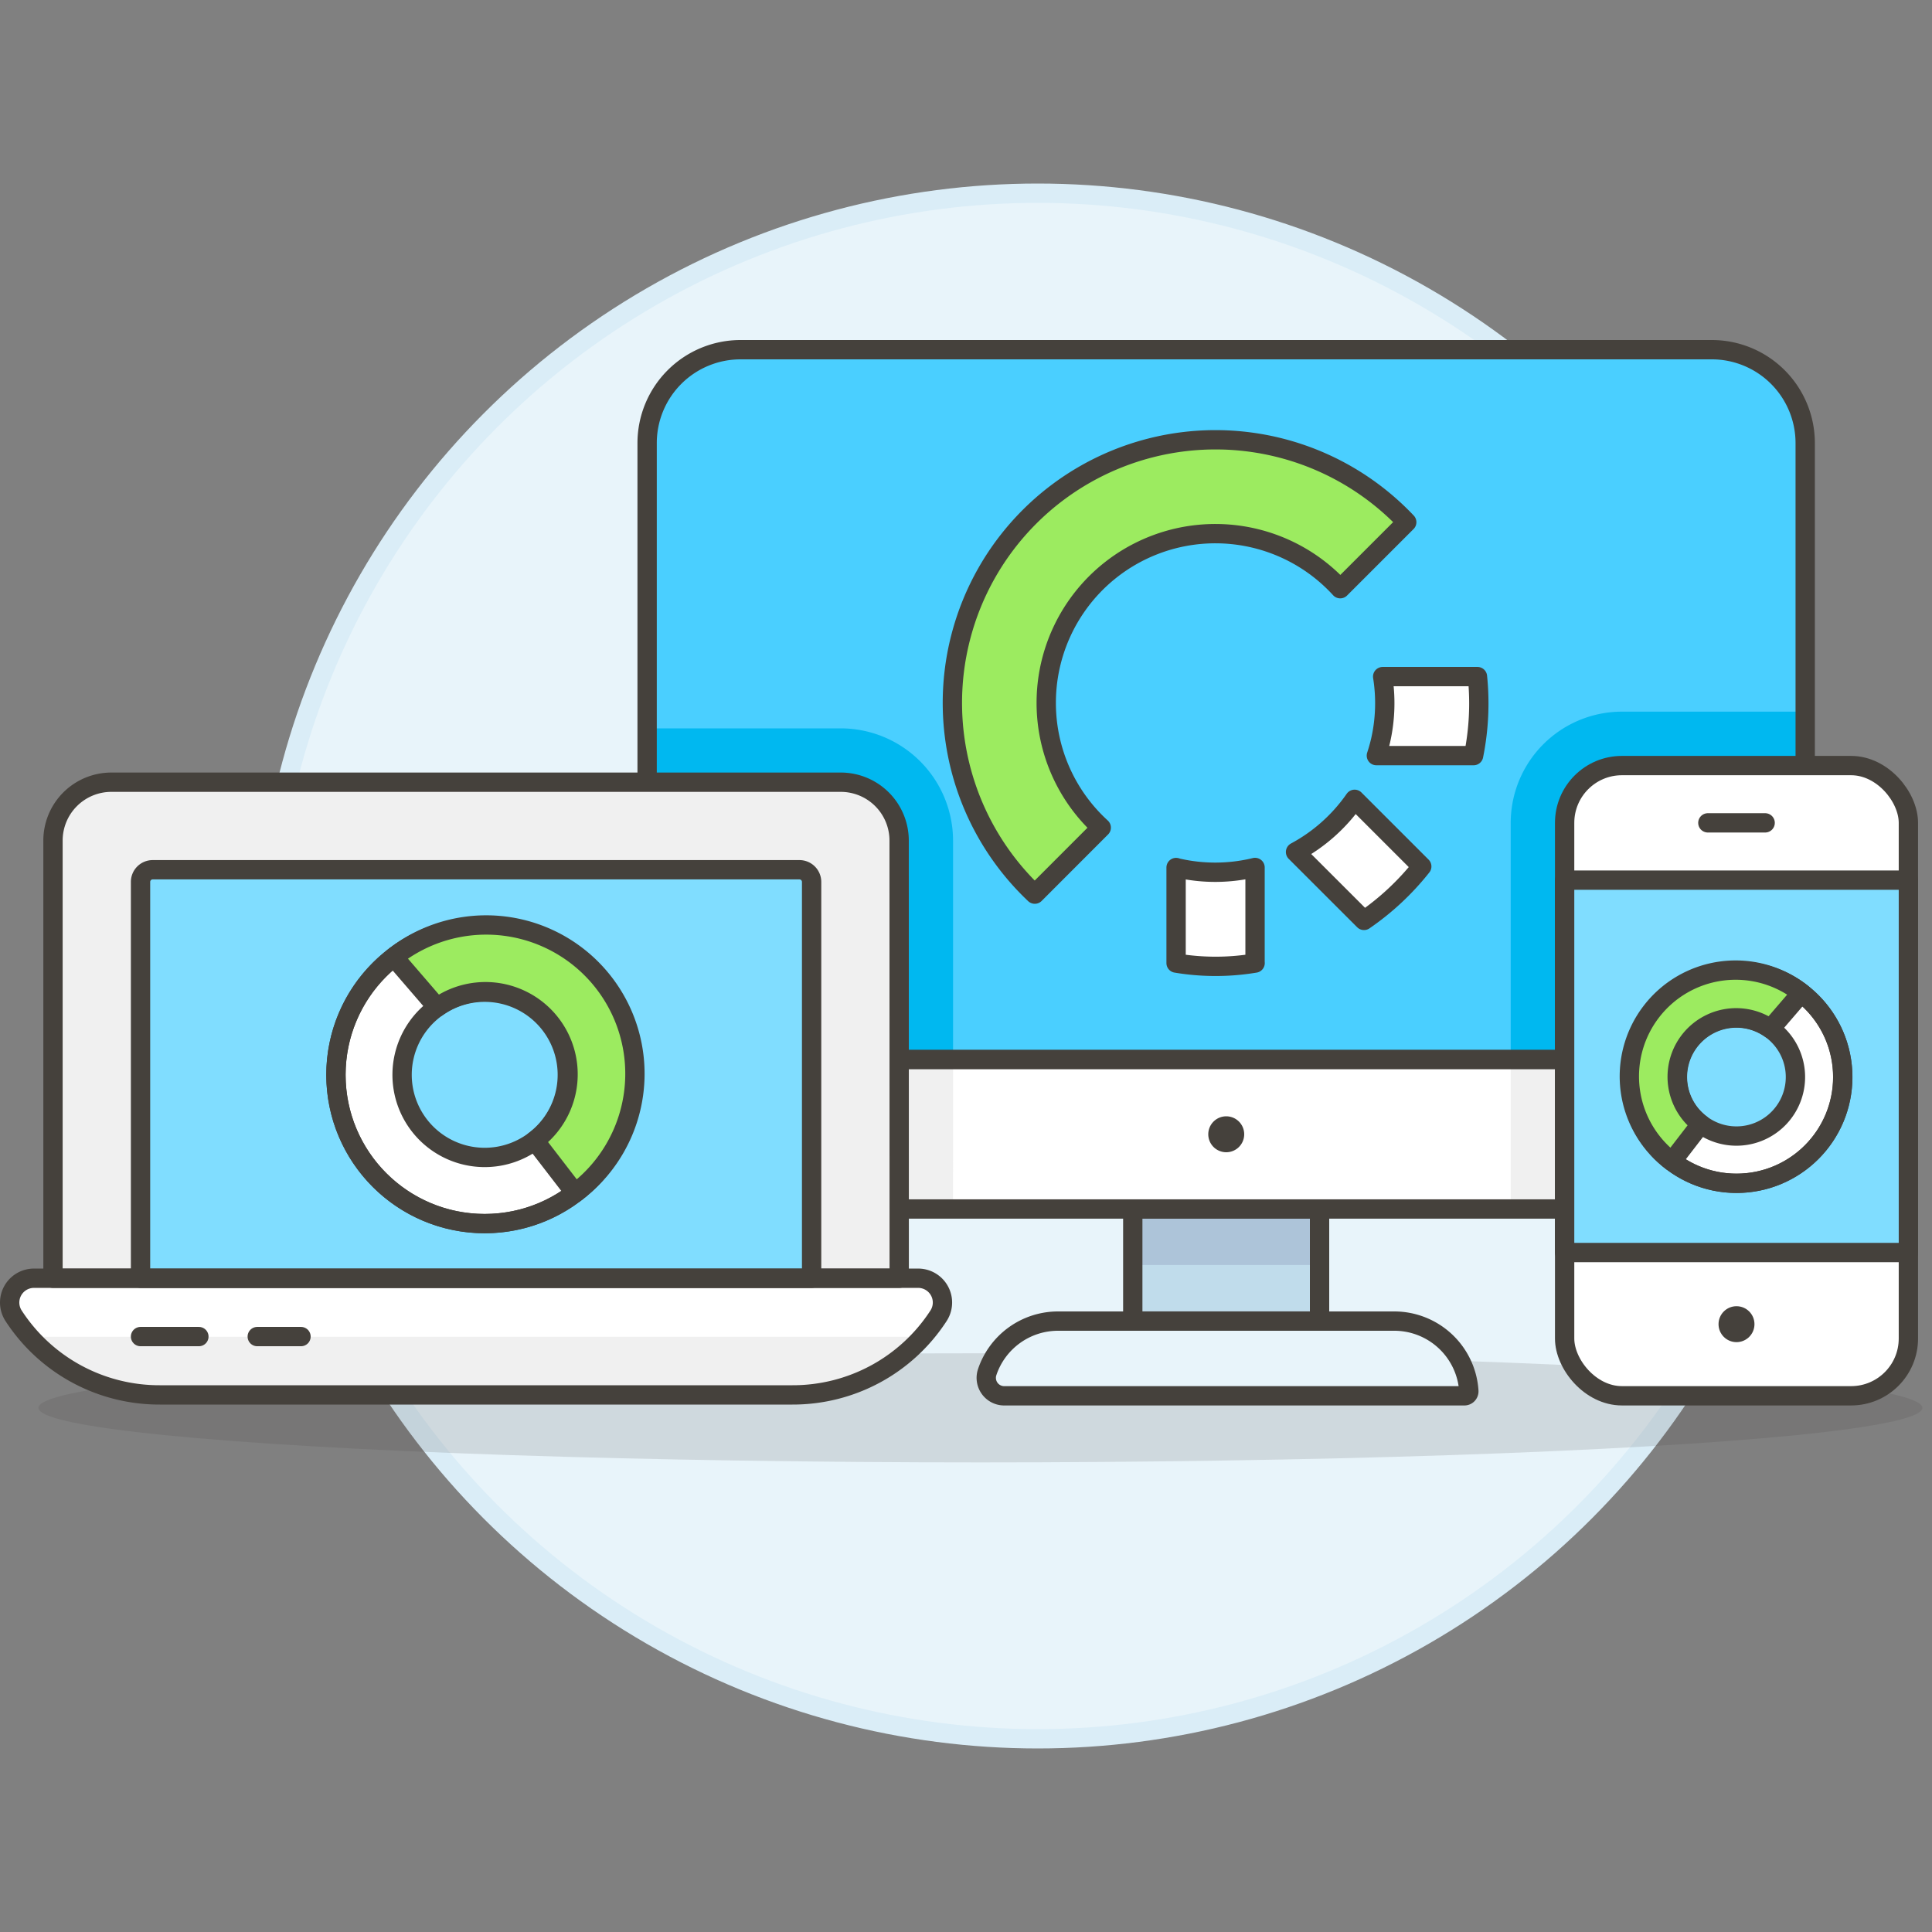 <svg xmlns="http://www.w3.org/2000/svg" viewBox="0 0 100 100"><rect x="0" y="0" width="100" height="100" fill="#808080" stroke="none"/><g class="nc-icon-wrapper"><defs/><circle class="a" cx="53.712" cy="50" r="40" fill="#e8f4fa" stroke-miterlimit="10" stroke="#daedf7"/><ellipse class="b" cx="50.746" cy="72.869" rx="48.754" ry="2.824" fill="#45413c" opacity="0.15"/><path class="c" d="M58.632 62.577H68.3v5.801h-9.668z" style="" fill="#c0dceb"/><path class="d" d="M58.632 62.577H68.3v2.9h-9.668z" style="" fill="#adc4d9"/><path class="e" d="M58.632 62.577H68.3v5.801h-9.668z" fill="none" stroke="#45413c" stroke-linecap="round" stroke-linejoin="round"/><path class="f" d="M76.027 72a.234.234 0 0 1-.063.174.231.231 0 0 1-.169.073H51.978a.93.93 0 0 1-.882-1.224 3.868 3.868 0 0 1 3.669-2.643h17.4A3.868 3.868 0 0 1 76.027 72z" fill="#e8f4fa" stroke-miterlimit="10" stroke="#45413c"/><path class="g" d="M88.6 18.1H38.329a4.835 4.835 0 0 0-4.834 4.834v31.909h59.942V22.938A4.834 4.834 0 0 0 88.6 18.1z" style="" fill="#4acfff"/><path class="h" d="M93.437 54.843V36.835H83.95a5.762 5.762 0 0 0-5.756 5.756v12.252z" style="" fill="#00b8f0"/><path class="h" d="M49.33 43.508a5.818 5.818 0 0 0-5.811-5.808H33.495v17.143H49.33z" style="" fill="#00b8f0"/><path class="e" d="M88.6 18.1H38.329a4.835 4.835 0 0 0-4.834 4.834v31.909h59.942V22.938A4.834 4.834 0 0 0 88.6 18.1z" fill="none" stroke="#45413c" stroke-linecap="round" stroke-linejoin="round"/><path class="i" d="M88.6 62.577a4.834 4.834 0 0 0 4.834-4.834v-2.9H33.495v2.9a4.834 4.834 0 0 0 4.834 4.834z" style="" fill="#fff"/><path class="j" d="M78.194 62.577H88.6a4.834 4.834 0 0 0 4.834-4.834v-2.9h-15.24z" style="" fill="#f0f0f0"/><path class="j" d="M49.33 54.843H33.495v2.9a4.834 4.834 0 0 0 4.834 4.834h11z" style="" fill="#f0f0f0"/><path class="e" d="M88.6 62.577a4.834 4.834 0 0 0 4.834-4.834v-2.9H33.495v2.9a4.834 4.834 0 0 0 4.834 4.834z" fill="none" stroke="#45413c" stroke-linecap="round" stroke-linejoin="round"/><path class="k" d="M64.4 58.71a.93.93 0 1 1-.93-.93.93.93 0 0 1 .93.93z" style="" fill="#45413c"/><rect class="i" x="80.985" y="39.626" width="17.793" height="32.62" rx="2.965" style="" fill="#fff"/><rect class="e" x="80.985" y="39.626" width="17.793" height="32.62" rx="2.965" fill="none" stroke="#45413c" stroke-linecap="round" stroke-linejoin="round"/><path class="l" d="M80.985 45.556h17.793v19.275H80.985z" style="" fill="#80ddff"/><path class="e" d="M80.985 45.556h17.793v19.275H80.985z" fill="none" stroke="#45413c" stroke-linecap="round" stroke-linejoin="round"/><path class="e" d="M88.398 42.591h2.966" fill="none" stroke="#45413c" stroke-linecap="round" stroke-linejoin="round"/><circle class="k" cx="89.881" cy="68.539" r=".93" style="" fill="#45413c"/><path class="m" d="M54.153 36.384a8.754 8.754 0 0 1 15.217-5.913l3.442-3.442A13.618 13.618 0 1 0 53.561 46.28L57 42.838a8.731 8.731 0 0 1-2.847-6.454z" stroke="#45413c" stroke-linecap="round" stroke-linejoin="round" fill="#9ceb60"/><path class="n" d="M70.115 41.373a8.78 8.78 0 0 1-3.058 2.727l3.543 3.54a13.679 13.679 0 0 0 2.99-2.793z" stroke="#45413c" stroke-linecap="round" stroke-linejoin="round" fill="#fff"/><path class="n" d="M64.961 49.845V44.9a8.72 8.72 0 0 1-3.987.032c-.035-.008-.068-.021-.1-.029v4.945a12.385 12.385 0 0 0 4.09 0z" stroke="#45413c" stroke-linecap="round" stroke-linejoin="round" fill="#fff"/><path class="n" d="M71.461 38.325a9.076 9.076 0 0 1-.22.785h5.032a13.63 13.63 0 0 0 .2-4.089h-4.906a8.726 8.726 0 0 1-.106 3.304z" stroke="#45413c" stroke-linecap="round" stroke-linejoin="round" fill="#fff"/><path class="n" d="M84.382 55.748a5.5 5.5 0 1 0 5.5-5.5 5.5 5.5 0 0 0-5.5 5.5zM89.2 52.77a3.054 3.054 0 1 1-2.3 3.655 3.055 3.055 0 0 1 2.3-3.655z" stroke="#45413c" stroke-linecap="round" stroke-linejoin="round" fill="#fff"/><circle class="e" cx="89.881" cy="55.748" r="5.499" fill="none" stroke="#45413c" stroke-linecap="round" stroke-linejoin="round"/><path class="m" d="M93.24 51.393a5.5 5.5 0 1 0-6.7 8.723l1.493-1.937a3.054 3.054 0 0 1 3.608-4.928z" stroke="#45413c" stroke-linecap="round" stroke-linejoin="round" fill="#9ceb60"/><path class="j" d="M41.015 72.2H8.268a8.99 8.99 0 0 1-7.562-4.092 1.258 1.258 0 0 1 1.053-1.947h45.764a1.258 1.258 0 0 1 1.053 1.947 8.988 8.988 0 0 1-7.561 4.092z" style="" fill="#f0f0f0"/><path class="i" d="M1.535 69.192a9.341 9.341 0 0 1-.829-1.084 1.258 1.258 0 0 1 1.053-1.947h45.764a1.258 1.258 0 0 1 1.053 1.947 9.245 9.245 0 0 1-.829 1.083z" style="" fill="#fff"/><path class="o" d="M46.539 43.508a3.021 3.021 0 0 0-3.02-3.021H5.764a3.021 3.021 0 0 0-3.021 3.021v22.653h43.8z" stroke="#45413c" stroke-linecap="round" stroke-linejoin="round" fill="#f0f0f0"/><path class="l" d="M42.009 66.161H7.274V45.647a.629.629 0 0 1 .629-.629h33.476a.63.63 0 0 1 .63.629z" style="" fill="#80ddff"/><path class="e" d="M41.015 72.2H8.268a8.99 8.99 0 0 1-7.562-4.092 1.258 1.258 0 0 1 1.053-1.947h45.764a1.258 1.258 0 0 1 1.053 1.947 8.988 8.988 0 0 1-7.561 4.092z" fill="none" stroke="#45413c" stroke-linecap="round" stroke-linejoin="round"/><path class="e" d="M42.009 66.161H7.274V45.647a.629.629 0 0 1 .629-.629h33.476a.63.63 0 0 1 .63.629z" fill="none" stroke="#45413c" stroke-linecap="round" stroke-linejoin="round"/><path class="e" d="M15.58 69.181h-2.265" fill="none" stroke="#45413c" stroke-linecap="round" stroke-linejoin="round"/><path class="e" d="M10.294 69.181h-3.02" fill="none" stroke="#45413c" stroke-linecap="round" stroke-linejoin="round"/><path class="n" d="M25.088 47.934a7.7 7.7 0 1 0 7.7 7.7 7.7 7.7 0 0 0-7.7-7.7zm4.17 8.647a4.276 4.276 0 1 1-3.222-5.118 4.276 4.276 0 0 1 3.222 5.118z" stroke="#45413c" stroke-linecap="round" stroke-linejoin="round" fill="#fff"/><circle class="e" cx="25.088" cy="55.633" r="7.699" fill="none" stroke="#45413c" stroke-linecap="round" stroke-linejoin="round"/><path class="m" d="M22.626 52.137a4.276 4.276 0 0 1 5.052 6.9l2.089 2.712a7.7 7.7 0 1 0-9.381-12.211z" stroke="#45413c" stroke-linecap="round" stroke-linejoin="round" fill="#9ceb60"/></g></svg>